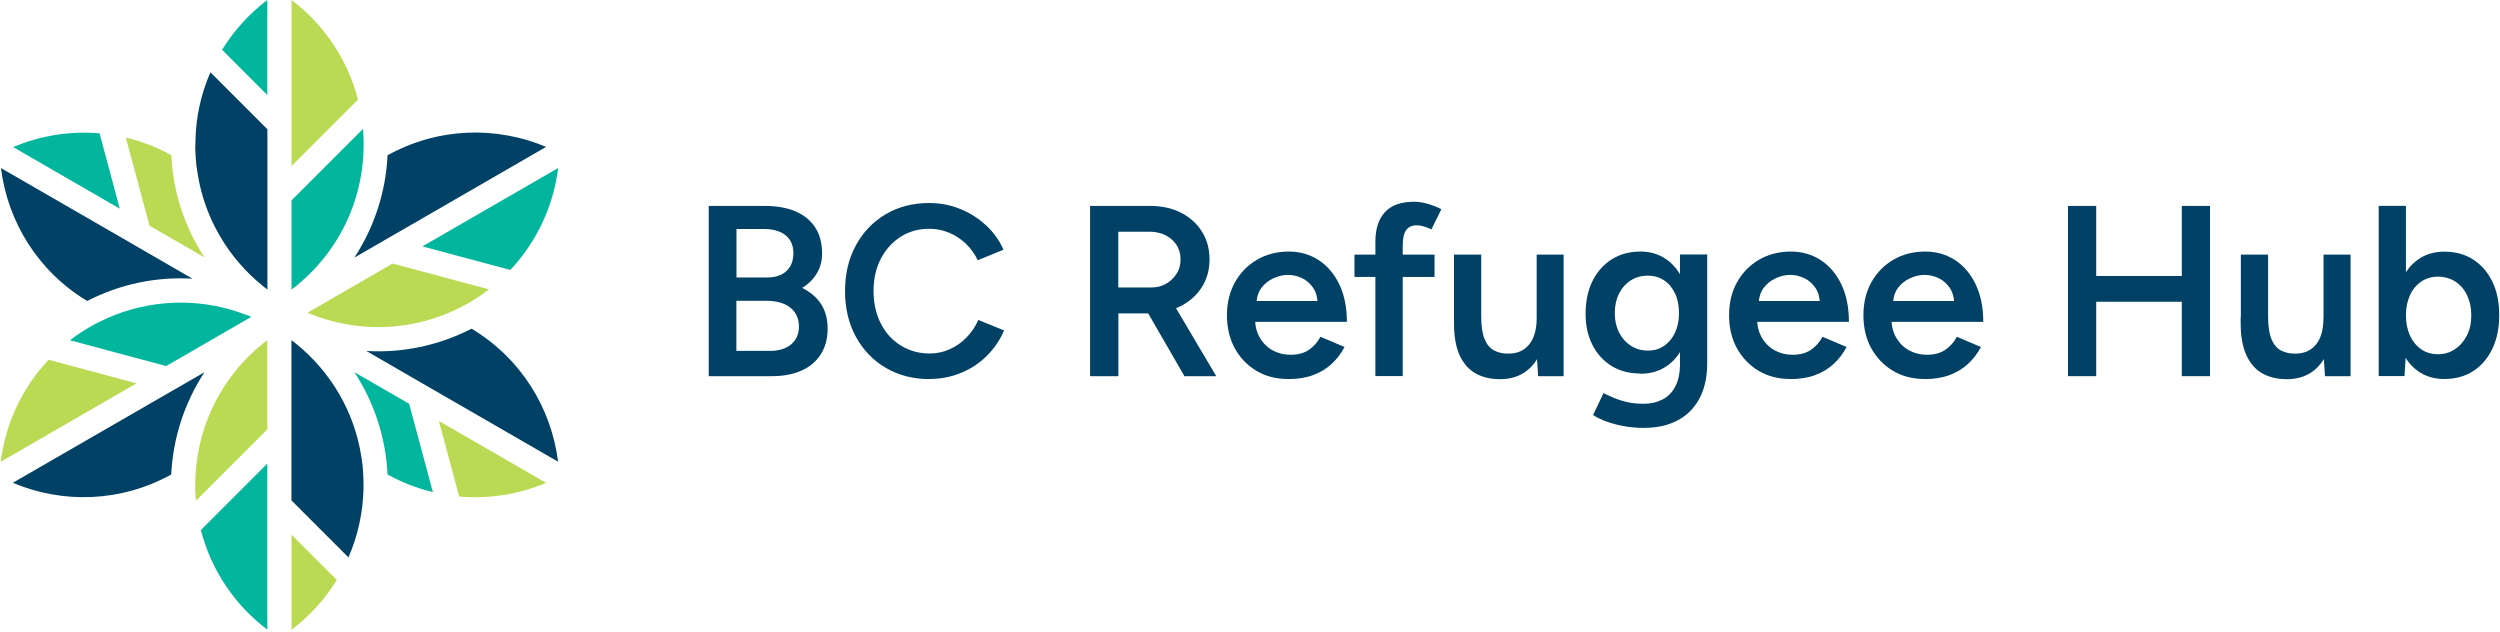 <svg width="257" height="65" viewBox="0 0 257 65" fill="none" xmlns="http://www.w3.org/2000/svg">
<g clip-path="url(#clip0_4801_7754)">
<path d="M29.97 54.97V64.74C31.82 63.34 33.4 61.6 34.62 59.62L29.97 54.97Z" fill="#B9DA52"/>
<path d="M13.94 25.27L13.22 24.85L0.1 17.28C0.78 22.76 3.88 27.88 8.96 30.94C12.36 29.19 16.09 28.43 19.79 28.65L13.94 25.27Z" fill="#004165"/>
<path d="M17.6 15.95C16.1 15.12 14.54 14.52 12.94 14.14L15.37 23.2L21.02 26.46C18.99 23.37 17.79 19.75 17.61 15.94" fill="#B9DA52"/>
<path d="M10.24 13.71C7.19 13.44 4.14 13.94 1.35 15.12L12.31 21.45L10.24 13.72V13.71Z" fill="#01B69D"/>
<path d="M57.38 47.47L44.2 39.86L43.52 39.47L37.66 36.08C41.36 36.3 45.08 35.53 48.48 33.79C53.57 36.84 56.69 41.97 57.37 47.47" fill="#004165"/>
<path d="M44.5 50.59C42.9 50.21 41.34 49.6 39.84 48.78C39.66 44.97 38.46 41.36 36.43 38.26L42.06 41.51L44.5 50.59Z" fill="#01B69D"/>
<path d="M56.13 49.64C53.33 50.82 50.26 51.31 47.2 51.04L45.12 43.28L56.14 49.64H56.13Z" fill="#B9DA52"/>
<path d="M39.84 15.96C39.66 19.77 38.46 23.38 36.43 26.48L39.81 24.53L40.02 24.41L56.14 15.1C51.04 12.95 45.04 13.08 39.85 15.96" fill="#004165"/>
<path d="M43.42 25.33L52.46 27.75C55.2 24.84 56.9 21.15 57.38 17.27L43.42 25.33Z" fill="#01B69D"/>
<path d="M40.36 27.09L37.67 28.65L34.86 30.27L31.61 32.15C31.79 32.22 31.97 32.3 32.16 32.37C36.39 34 41.17 34.09 45.6 32.37C46.13 32.17 46.65 31.94 47.17 31.68C47.52 31.51 47.87 31.32 48.21 31.13C48.31 31.07 48.41 31.01 48.51 30.95C49.12 30.58 49.72 30.17 50.27 29.75L40.38 27.1L40.36 27.09Z" fill="#B9DA52"/>
<path d="M29.97 0V17.07L36.8 10.24C35.74 6.1 33.29 2.51 29.97 0Z" fill="#B9DA52"/>
<path d="M22.83 5.12L27.48 9.77V0C25.63 1.4 24.05 3.14 22.83 5.12Z" fill="#01B69D"/>
<path d="M29.97 29.77C30.11 29.66 30.25 29.55 30.39 29.44C33.95 26.59 36.44 22.46 37.16 17.75C37.25 17.19 37.31 16.63 37.35 16.05C37.37 15.67 37.38 15.28 37.38 14.89C37.38 14.77 37.38 14.65 37.38 14.53C37.38 14.1 37.35 13.68 37.31 13.26L29.97 20.6V29.77Z" fill="#01B69D"/>
<path d="M20.07 14.88C20.07 15.27 20.08 15.67 20.11 16.05C20.14 16.63 20.2 17.2 20.3 17.76C21.02 22.45 23.49 26.55 27.02 29.4C27.17 29.53 27.33 29.65 27.49 29.77V13.29L21.63 7.43C20.68 9.61 20.13 12.01 20.09 14.53C20.09 14.65 20.09 14.76 20.09 14.88" fill="#004165"/>
<path d="M17.64 40.21L17.45 40.32L1.32 49.63C6.42 51.79 12.41 51.65 17.6 48.78C17.79 44.97 18.99 41.36 21.02 38.26L17.63 40.22L17.64 40.21Z" fill="#004165"/>
<path d="M4.99 36.99C2.25 39.9 0.56 43.59 0.07 47.47L14.03 39.41L4.99 36.98V36.99Z" fill="#B9DA52"/>
<path d="M25.34 32.38C21.1 30.73 16.3 30.65 11.86 32.36C11.33 32.56 10.81 32.79 10.29 33.05C9.94 33.22 9.6 33.4 9.25 33.6C9.15 33.66 9.05 33.72 8.96 33.78C8.34 34.15 7.75 34.55 7.19 34.98L17.08 37.63L19.75 36.09L22.55 34.47L25.84 32.57C25.67 32.5 25.5 32.43 25.33 32.36" fill="#01B69D"/>
<path d="M27.02 35.32C23.49 38.17 21.02 42.28 20.3 46.97C20.21 47.53 20.15 48.09 20.11 48.67C20.08 49.06 20.07 49.45 20.07 49.85C20.07 49.97 20.07 50.08 20.07 50.2C20.07 50.63 20.1 51.06 20.14 51.48L27.48 44.14V34.97C27.33 35.09 27.17 35.2 27.02 35.33" fill="#B9DA52"/>
<path d="M37.34 48.68C37.31 48.1 37.25 47.53 37.15 46.97C36.43 42.28 33.96 38.18 30.43 35.33C30.28 35.21 30.13 35.09 29.96 34.97V51.44L35.82 57.3C36.77 55.12 37.32 52.72 37.37 50.2C37.37 50.09 37.37 49.97 37.37 49.85C37.37 49.46 37.36 49.06 37.33 48.67" fill="#004165"/>
<path d="M20.65 54.49C21.71 58.63 24.16 62.22 27.48 64.73V47.66L20.65 54.49Z" fill="#01B69D"/>
<path d="M75.71 36.07H79.16C80.08 36.07 80.8 35.84 81.33 35.4C81.86 34.95 82.13 34.34 82.13 33.57C82.13 32.74 81.83 32.09 81.24 31.62C80.65 31.15 79.82 30.92 78.75 30.92H75.7V36.07H75.71ZM75.71 28.52H78.89C79.72 28.52 80.38 28.3 80.85 27.86C81.32 27.42 81.56 26.81 81.56 26.02C81.56 25.23 81.29 24.61 80.75 24.18C80.21 23.75 79.45 23.54 78.49 23.54H75.71V28.52ZM72.86 38.67V21.17H78.64C79.84 21.17 80.88 21.35 81.75 21.72C82.63 22.09 83.3 22.63 83.79 23.36C84.27 24.09 84.51 24.99 84.51 26.07C84.51 26.82 84.33 27.5 83.97 28.1C83.61 28.7 83.11 29.2 82.46 29.6C83.31 30.02 83.96 30.57 84.41 31.27C84.86 31.97 85.08 32.8 85.08 33.77C85.08 34.8 84.85 35.69 84.38 36.42C83.91 37.15 83.26 37.71 82.41 38.09C81.56 38.47 80.55 38.67 79.38 38.67H72.85H72.86Z" fill="#004165"/>
<path d="M95.54 38.97C93.86 38.97 92.36 38.58 91.05 37.81C89.74 37.04 88.72 35.97 87.98 34.61C87.24 33.25 86.87 31.69 86.87 29.92C86.87 28.15 87.24 26.59 87.98 25.23C88.72 23.87 89.74 22.8 91.04 22.03C92.34 21.26 93.83 20.87 95.51 20.87C96.64 20.87 97.71 21.07 98.71 21.48C99.71 21.89 100.6 22.45 101.37 23.17C102.15 23.89 102.74 24.72 103.16 25.67L100.51 26.75C100.21 26.12 99.81 25.56 99.3 25.06C98.79 24.57 98.21 24.19 97.56 23.92C96.91 23.65 96.23 23.52 95.51 23.52C94.41 23.52 93.43 23.8 92.57 24.35C91.71 24.9 91.04 25.66 90.54 26.61C90.05 27.57 89.8 28.67 89.8 29.92C89.8 31.17 90.05 32.28 90.54 33.24C91.03 34.21 91.71 34.97 92.59 35.51C93.47 36.06 94.46 36.34 95.58 36.34C96.31 36.34 97 36.19 97.64 35.9C98.28 35.61 98.86 35.21 99.36 34.69C99.87 34.17 100.27 33.57 100.57 32.89L103.22 33.97C102.8 34.95 102.21 35.82 101.45 36.58C100.68 37.34 99.79 37.93 98.77 38.34C97.75 38.76 96.67 38.96 95.52 38.96" fill="#004165"/>
<path d="M121.76 38.67L117.66 31.57L119.91 30.02L125.03 38.67H121.75H121.76ZM114.96 29.55H118.36C118.93 29.55 119.43 29.43 119.87 29.17C120.31 28.92 120.67 28.58 120.95 28.15C121.23 27.72 121.36 27.22 121.36 26.67C121.36 25.84 121.06 25.15 120.46 24.62C119.86 24.09 119.08 23.82 118.13 23.82H114.96V29.55ZM112.06 38.67V21.17H118.24C119.44 21.17 120.5 21.4 121.41 21.87C122.33 22.34 123.04 22.98 123.56 23.81C124.08 24.63 124.34 25.59 124.34 26.67C124.34 27.75 124.07 28.71 123.53 29.55C122.99 30.39 122.24 31.04 121.29 31.51C120.34 31.99 119.26 32.22 118.07 32.22H114.97V38.67H112.07H112.06Z" fill="#004165"/>
<path d="M129.18 31.29L128.78 30.94H135.83L135.45 31.29C135.45 30.61 135.3 30.05 135 29.6C134.7 29.16 134.32 28.82 133.86 28.6C133.4 28.38 132.92 28.26 132.42 28.26C131.92 28.26 131.42 28.37 130.92 28.6C130.42 28.83 130 29.16 129.67 29.6C129.34 30.04 129.17 30.6 129.17 31.29M132.4 38.96C131.18 38.96 130.1 38.68 129.16 38.12C128.22 37.56 127.48 36.79 126.94 35.81C126.4 34.83 126.13 33.69 126.13 32.41C126.13 31.13 126.41 29.99 126.96 29.01C127.51 28.03 128.26 27.26 129.22 26.7C130.18 26.14 131.27 25.86 132.51 25.86C133.63 25.86 134.63 26.15 135.53 26.72C136.43 27.3 137.14 28.12 137.67 29.21C138.19 30.29 138.46 31.59 138.46 33.09H128.64L129.02 32.74C129.02 33.51 129.19 34.17 129.52 34.73C129.85 35.29 130.29 35.72 130.84 36.02C131.39 36.32 132 36.47 132.66 36.47C133.43 36.47 134.06 36.3 134.56 35.96C135.06 35.62 135.45 35.17 135.74 34.62L138.22 35.67C137.87 36.34 137.42 36.92 136.88 37.42C136.34 37.92 135.7 38.3 134.96 38.57C134.22 38.84 133.37 38.97 132.42 38.97" fill="#004165"/>
<path d="M141.39 38.67V24.84C141.39 23.52 141.72 22.51 142.38 21.8C143.04 21.09 144.03 20.74 145.37 20.74C145.8 20.74 146.27 20.81 146.76 20.95C147.25 21.09 147.72 21.28 148.17 21.51L147.15 23.58C146.83 23.43 146.55 23.32 146.31 23.26C146.07 23.19 145.86 23.16 145.67 23.16C145.17 23.16 144.8 23.32 144.56 23.65C144.32 23.98 144.2 24.5 144.2 25.24V38.66H141.4L141.39 38.67ZM139.24 26.17H147.47V28.47H139.24V26.17Z" fill="#004165"/>
<path d="M158.12 38.67L157.97 36.37V26.17H160.74V38.67H158.12ZM152.27 32.57C152.27 33.55 152.39 34.32 152.62 34.87C152.85 35.42 153.17 35.8 153.58 36.02C153.99 36.24 154.46 36.35 154.99 36.35C155.94 36.37 156.67 36.06 157.19 35.42C157.71 34.79 157.97 33.88 157.97 32.7H159.02C159.02 34.02 158.82 35.15 158.43 36.09C158.04 37.03 157.49 37.75 156.78 38.24C156.07 38.73 155.22 38.98 154.22 38.98C153.22 38.98 152.39 38.78 151.68 38.38C150.97 37.98 150.43 37.35 150.04 36.5C149.66 35.65 149.47 34.56 149.47 33.22V32.57H152.27ZM149.47 26.17H152.27V32.57H149.47V26.17Z" fill="#004165"/>
<path d="M169.43 36.04C170.06 36.04 170.62 35.87 171.09 35.54C171.56 35.21 171.94 34.75 172.2 34.18C172.47 33.6 172.6 32.94 172.6 32.19C172.6 31.44 172.47 30.75 172.2 30.18C171.93 29.6 171.56 29.15 171.08 28.83C170.6 28.5 170.04 28.34 169.4 28.34C168.73 28.34 168.15 28.5 167.64 28.83C167.13 29.15 166.73 29.6 166.44 30.18C166.15 30.75 166 31.43 166 32.19C166 32.95 166.15 33.6 166.44 34.18C166.73 34.75 167.14 35.21 167.65 35.54C168.16 35.87 168.76 36.04 169.42 36.04M169.07 43.99C168.19 43.99 167.39 43.91 166.68 43.76C165.97 43.61 165.38 43.43 164.89 43.24C164.41 43.04 164.03 42.85 163.77 42.66L164.84 40.41C165.07 40.53 165.39 40.67 165.78 40.85C166.17 41.02 166.63 41.18 167.17 41.31C167.7 41.44 168.3 41.51 168.97 41.51C169.69 41.51 170.33 41.36 170.9 41.07C171.47 40.78 171.91 40.33 172.22 39.73C172.54 39.13 172.7 38.36 172.7 37.43V26.16H175.5V37.36C175.5 38.78 175.23 39.98 174.7 40.97C174.17 41.96 173.42 42.71 172.45 43.22C171.48 43.73 170.36 43.98 169.07 43.98M168.64 38.4C167.51 38.4 166.52 38.14 165.68 37.63C164.84 37.11 164.18 36.39 163.71 35.47C163.23 34.55 163 33.47 163 32.26C163 30.96 163.24 29.84 163.71 28.89C164.18 27.94 164.84 27.2 165.68 26.66C166.52 26.13 167.51 25.86 168.64 25.86C169.66 25.86 170.54 26.13 171.3 26.66C172.06 27.19 172.65 27.94 173.06 28.9C173.48 29.86 173.68 30.99 173.68 32.29C173.68 33.52 173.47 34.6 173.06 35.52C172.64 36.44 172.06 37.15 171.3 37.66C170.54 38.17 169.65 38.42 168.64 38.42" fill="#004165"/>
<path d="M180.81 31.29L180.41 30.94H187.46L187.08 31.29C187.08 30.61 186.93 30.05 186.63 29.6C186.33 29.16 185.95 28.82 185.49 28.6C185.03 28.38 184.55 28.26 184.05 28.26C183.55 28.26 183.05 28.37 182.55 28.6C182.05 28.83 181.63 29.16 181.3 29.6C180.97 30.04 180.8 30.6 180.8 31.29M184.03 38.96C182.81 38.96 181.73 38.68 180.79 38.12C179.85 37.56 179.11 36.79 178.56 35.81C178.02 34.83 177.75 33.69 177.75 32.41C177.75 31.13 178.02 29.99 178.57 29.01C179.12 28.03 179.87 27.26 180.83 26.7C181.79 26.14 182.88 25.86 184.12 25.86C185.24 25.86 186.24 26.15 187.14 26.72C188.04 27.3 188.75 28.12 189.28 29.21C189.8 30.29 190.07 31.59 190.07 33.09H180.25L180.63 32.74C180.63 33.51 180.8 34.17 181.13 34.73C181.46 35.29 181.9 35.72 182.45 36.02C183 36.32 183.61 36.47 184.27 36.47C185.04 36.47 185.67 36.3 186.17 35.96C186.67 35.62 187.06 35.17 187.35 34.62L189.83 35.67C189.48 36.34 189.03 36.92 188.49 37.42C187.95 37.92 187.31 38.3 186.57 38.57C185.83 38.84 184.98 38.97 184.03 38.97" fill="#004165"/>
<path d="M194.62 31.29L194.22 30.94H201.27L200.89 31.29C200.89 30.61 200.74 30.05 200.44 29.6C200.14 29.16 199.76 28.82 199.3 28.6C198.84 28.38 198.36 28.26 197.86 28.26C197.36 28.26 196.86 28.37 196.36 28.6C195.86 28.83 195.44 29.16 195.11 29.6C194.78 30.04 194.61 30.6 194.61 31.29M197.84 38.96C196.62 38.96 195.54 38.68 194.6 38.12C193.66 37.56 192.92 36.79 192.37 35.81C191.83 34.83 191.56 33.69 191.56 32.41C191.56 31.13 191.83 29.99 192.38 29.01C192.93 28.03 193.68 27.26 194.64 26.7C195.6 26.14 196.69 25.86 197.93 25.86C199.05 25.86 200.05 26.15 200.95 26.72C201.85 27.3 202.56 28.12 203.09 29.21C203.61 30.29 203.88 31.59 203.88 33.09H194.06L194.44 32.74C194.44 33.51 194.61 34.17 194.94 34.73C195.27 35.29 195.71 35.72 196.26 36.02C196.81 36.32 197.42 36.47 198.08 36.47C198.85 36.47 199.48 36.3 199.98 35.96C200.48 35.62 200.87 35.17 201.16 34.62L203.64 35.67C203.29 36.34 202.84 36.92 202.3 37.42C201.76 37.92 201.12 38.3 200.38 38.57C199.64 38.84 198.79 38.97 197.84 38.97" fill="#004165"/>
<path d="M224.29 21.17H227.19V38.67H224.29V21.17ZM214.87 28.37H225.47V31.02H214.87V28.37ZM212.59 21.17H215.49V38.67H212.59V21.17Z" fill="#004165"/>
<path d="M239.01 38.67L238.86 36.37V26.17H241.64V38.67H239.02H239.01ZM233.16 32.57C233.16 33.55 233.28 34.32 233.51 34.87C233.74 35.42 234.06 35.8 234.47 36.02C234.88 36.24 235.35 36.35 235.88 36.35C236.83 36.37 237.56 36.06 238.08 35.42C238.6 34.79 238.85 33.88 238.85 32.7H239.9C239.9 34.02 239.7 35.15 239.31 36.09C238.92 37.03 238.37 37.75 237.66 38.24C236.95 38.73 236.1 38.98 235.1 38.98C234.1 38.98 233.27 38.78 232.56 38.38C231.85 37.98 231.31 37.35 230.92 36.5C230.54 35.65 230.34 34.56 230.34 33.22V32.57H233.14H233.16ZM230.36 26.17H233.16V32.57H230.36V26.17Z" fill="#004165"/>
<path d="M250.58 36.42C251.25 36.42 251.84 36.25 252.35 35.91C252.87 35.57 253.28 35.1 253.59 34.5C253.9 33.9 254.05 33.21 254.05 32.42C254.05 31.63 253.9 30.95 253.61 30.34C253.32 29.74 252.91 29.27 252.4 28.94C251.88 28.61 251.28 28.44 250.6 28.44C249.97 28.44 249.4 28.61 248.9 28.95C248.4 29.29 248.01 29.76 247.74 30.36C247.47 30.96 247.33 31.64 247.33 32.41C247.33 33.18 247.47 33.89 247.74 34.49C248.02 35.09 248.4 35.56 248.89 35.9C249.38 36.24 249.94 36.41 250.58 36.41M251.28 38.96C250.23 38.96 249.33 38.69 248.57 38.15C247.81 37.61 247.23 36.85 246.83 35.86C246.43 34.88 246.23 33.73 246.23 32.41C246.23 31.09 246.43 29.92 246.83 28.95C247.23 27.97 247.81 27.22 248.57 26.68C249.33 26.14 250.23 25.87 251.28 25.87C252.41 25.87 253.4 26.14 254.24 26.68C255.08 27.22 255.74 27.98 256.21 28.95C256.69 29.93 256.92 31.08 256.92 32.41C256.92 33.74 256.68 34.88 256.21 35.86C255.74 36.84 255.08 37.61 254.24 38.15C253.4 38.69 252.41 38.96 251.28 38.96ZM244.53 38.66V21.16H247.33V36.33L247.18 38.66H244.53Z" fill="#004165"/>
</g>
<defs>
<clipPath id="clip0_4801_7754">
<rect width="256.86" height="64.73" fill="white" transform="translate(0.07)"/>
</clipPath>
</defs>
</svg>
